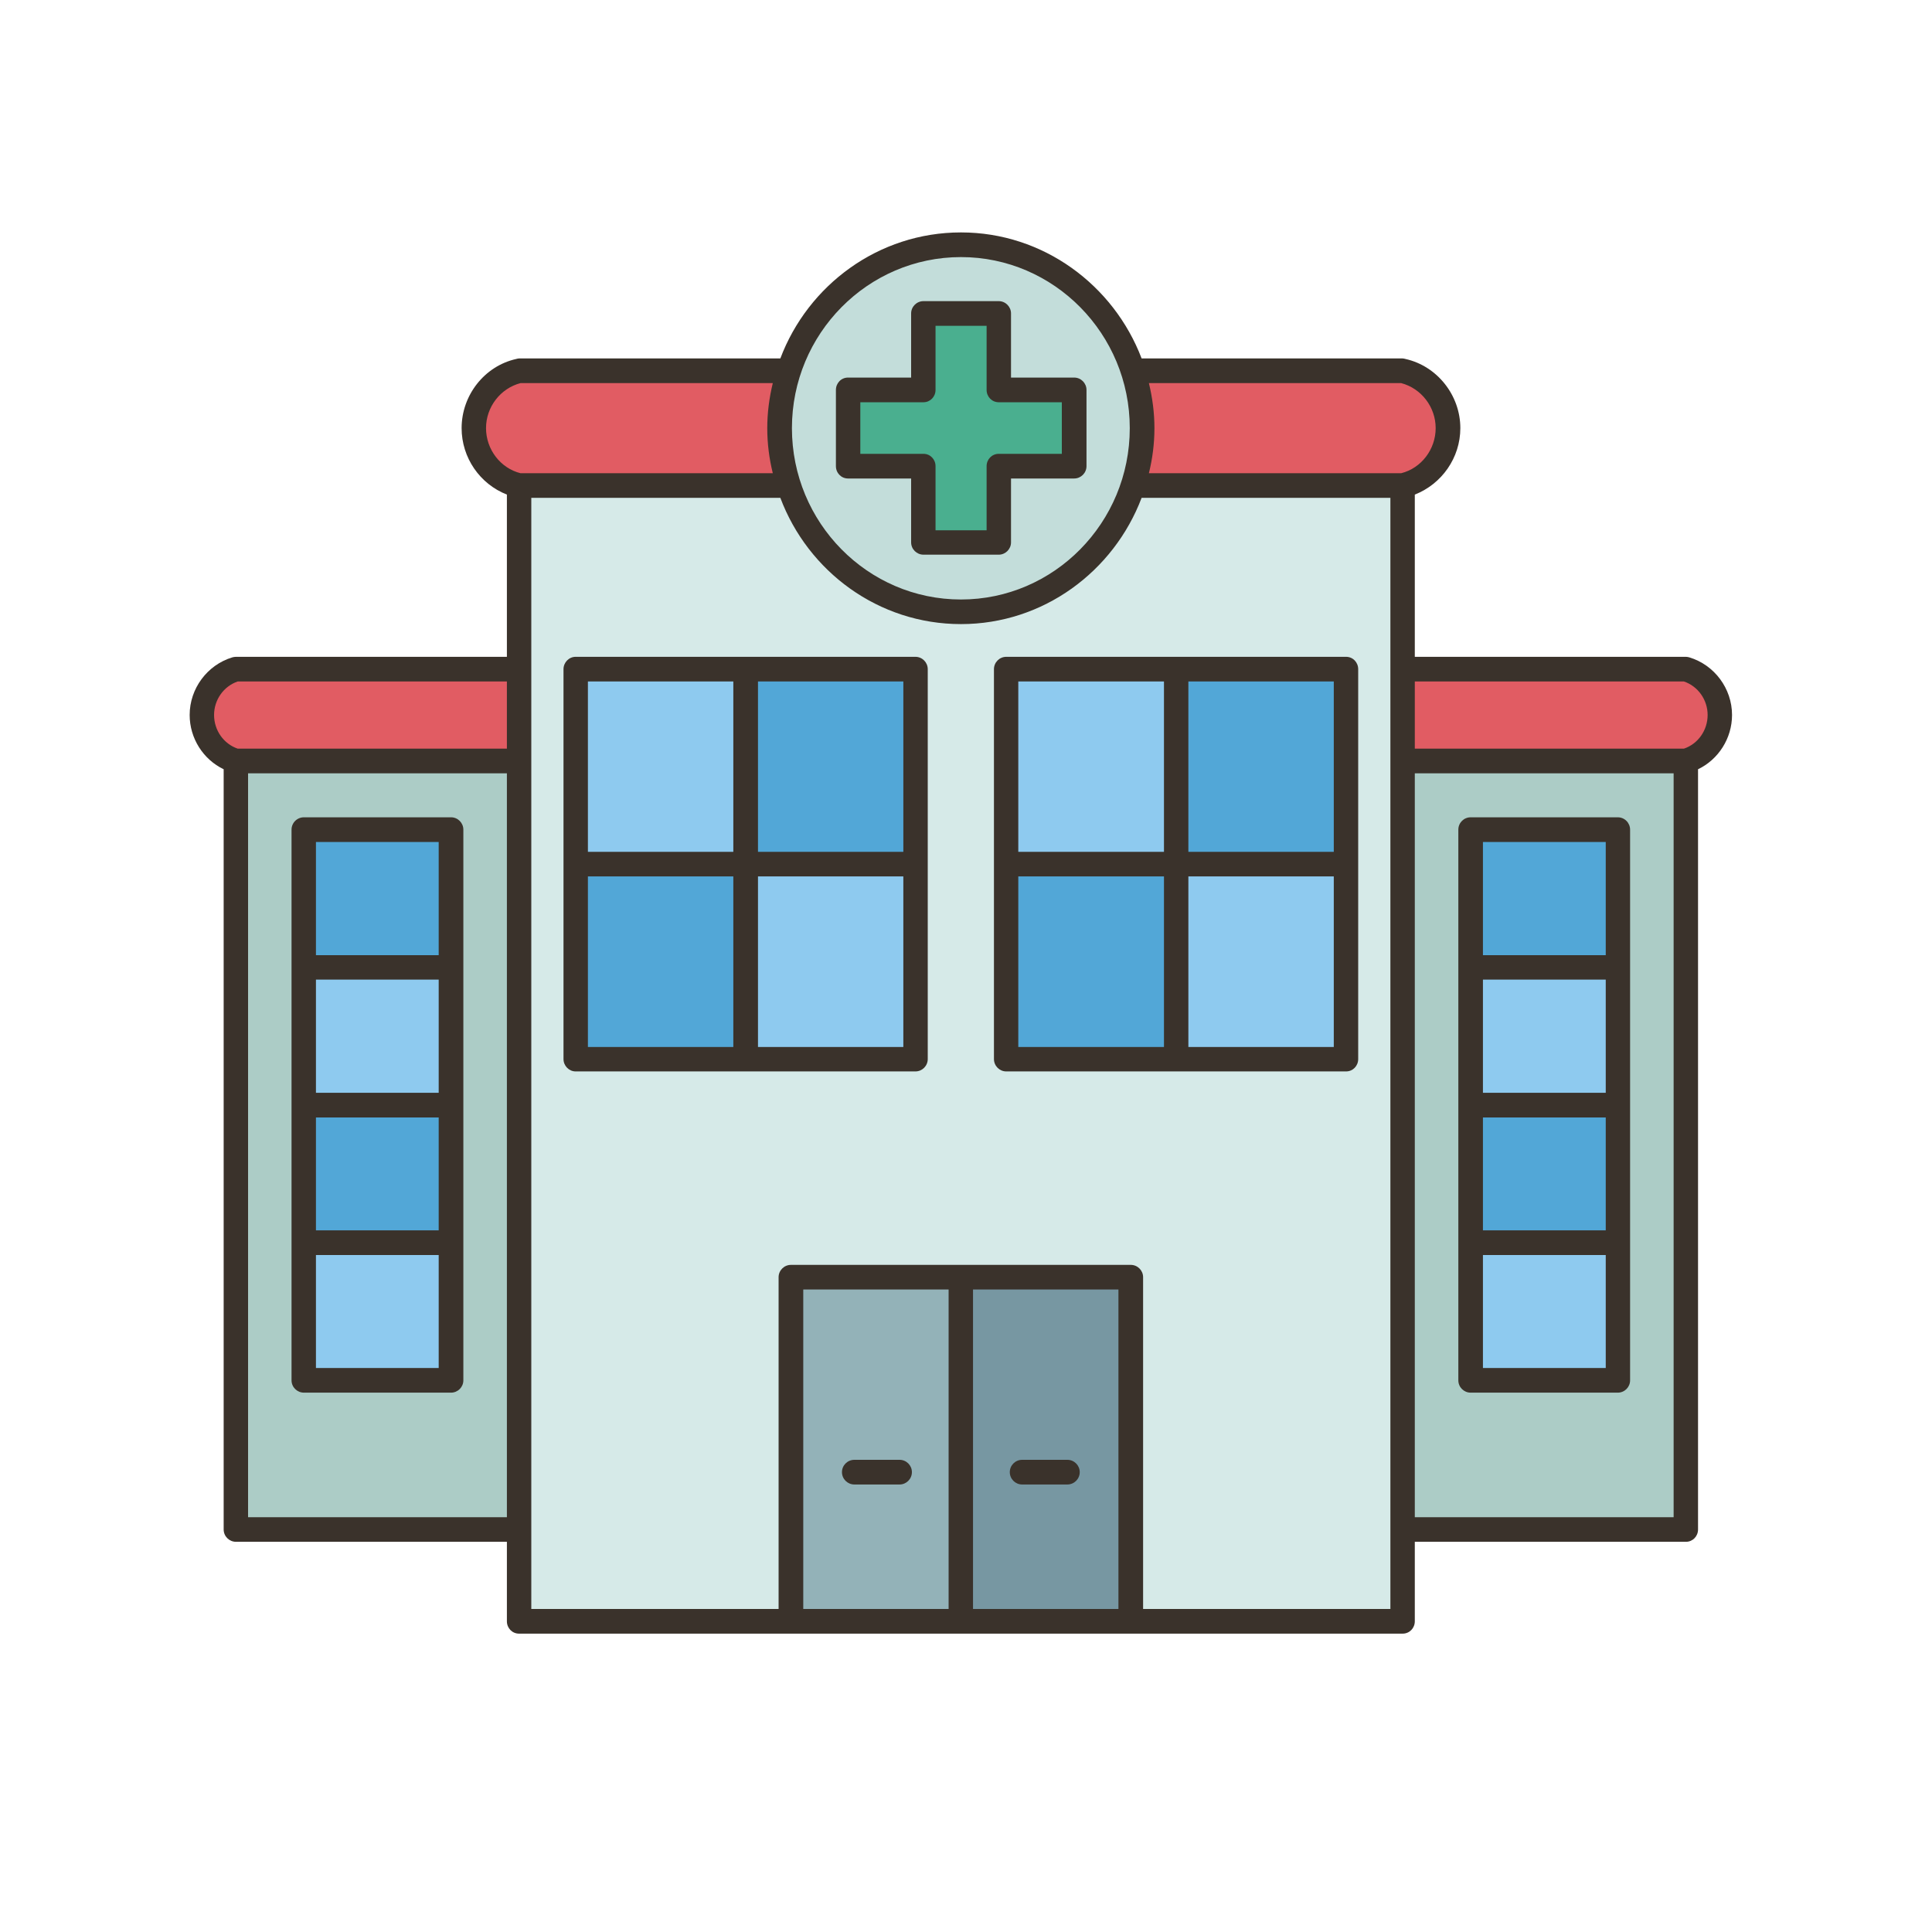 <svg xmlns="http://www.w3.org/2000/svg" xmlns:xlink="http://www.w3.org/1999/xlink" width="40" zoomAndPan="magnify" viewBox="0 0 30 30" height="40" preserveAspectRatio="xMidYMid meet" version="1.0"><defs><clipPath id="8547dff27e"><path d="M 3 3.602 L 26.895 3.602 L 26.895 25.375 L 3 25.375 Z M 3 3.602 " clip-rule="nonzero"/></clipPath><clipPath id="83cdb8d619"><path d="M 12 3.602 L 18 3.602 L 18 10 L 12 10 Z M 12 3.602 " clip-rule="nonzero"/></clipPath><clipPath id="f6f6af5f54"><path d="M 14 19 L 18 19 L 18 25.375 L 14 25.375 Z M 14 19 " clip-rule="nonzero"/></clipPath><clipPath id="6ff7563466"><path d="M 12 19 L 15 19 L 15 25.375 L 12 25.375 Z M 12 19 " clip-rule="nonzero"/></clipPath><clipPath id="3019a5c4dd"><path d="M 21 10 L 26.895 10 L 26.895 12 L 21 12 Z M 21 10 " clip-rule="nonzero"/></clipPath><clipPath id="f6f738a86c"><path d="M 21 11 L 26.895 11 L 26.895 24 L 21 24 Z M 21 11 " clip-rule="nonzero"/></clipPath><clipPath id="c47fd997f3"><path d="M 2.945 3.602 L 26.895 3.602 L 26.895 25.375 L 2.945 25.375 Z M 2.945 3.602 " clip-rule="nonzero"/></clipPath></defs><g clip-path="url(#8547dff27e)"><path fill="#d6eae8" d="M 26.176 10.391 L 21.781 10.391 L 21.781 7.539 C 22.191 7.445 22.484 7.074 22.484 6.648 C 22.484 6.223 22.191 5.852 21.781 5.758 L 17.594 5.758 C 17.227 4.621 16.168 3.801 14.922 3.801 C 13.672 3.801 12.613 4.621 12.246 5.758 L 8.059 5.758 C 7.648 5.852 7.355 6.223 7.355 6.648 C 7.355 7.074 7.648 7.445 8.059 7.539 L 8.059 10.391 L 3.664 10.391 C 3.352 10.484 3.133 10.773 3.133 11.105 C 3.133 11.434 3.352 11.723 3.664 11.816 L 3.664 23.75 L 8.059 23.75 L 8.059 25.176 L 21.781 25.176 L 21.781 23.75 L 26.176 23.75 L 26.176 11.816 C 26.488 11.723 26.707 11.434 26.707 11.105 C 26.707 10.773 26.488 10.484 26.176 10.391 Z M 26.176 10.391 " fill-opacity="1" fill-rule="nonzero"/></g><g clip-path="url(#83cdb8d619)"><path fill="#c3ddda" d="M 17.594 5.758 C 17.688 6.039 17.734 6.336 17.734 6.648 C 17.734 6.961 17.688 7.258 17.594 7.539 C 17.227 8.68 16.168 9.5 14.922 9.5 C 13.672 9.5 12.613 8.68 12.246 7.539 C 12.156 7.258 12.105 6.961 12.105 6.648 C 12.105 6.336 12.156 6.039 12.246 5.758 C 12.613 4.621 13.672 3.801 14.922 3.801 C 16.168 3.801 17.227 4.621 17.594 5.758 Z M 16.68 7.238 L 16.68 6.055 L 15.508 6.055 L 15.508 4.867 L 14.34 4.867 L 14.34 6.055 L 13.168 6.055 L 13.168 7.238 L 14.34 7.238 L 14.34 8.426 L 15.508 8.426 L 15.508 7.238 Z M 16.68 7.238 " fill-opacity="1" fill-rule="nonzero"/></g><g clip-path="url(#f6f6af5f54)"><path fill="#7797a2" d="M 14.922 19.832 L 17.559 19.832 L 17.559 25.176 L 14.922 25.176 Z M 14.922 19.832 " fill-opacity="1" fill-rule="nonzero"/></g><g clip-path="url(#6ff7563466)"><path fill="#93b2b8" d="M 12.281 19.832 L 14.922 19.832 L 14.922 25.176 L 12.281 25.176 Z M 12.281 19.832 " fill-opacity="1" fill-rule="nonzero"/></g><path fill="#8ecaef" d="M 15.625 10.391 L 18.262 10.391 L 18.262 13.418 L 15.625 13.418 Z M 15.625 10.391 " fill-opacity="1" fill-rule="nonzero"/><path fill="#52a7d7" d="M 4.719 12.883 L 7.004 12.883 L 7.004 15.023 L 4.719 15.023 Z M 4.719 12.883 " fill-opacity="1" fill-rule="nonzero"/><path fill="#52a7d7" d="M 4.719 17.16 L 7.004 17.16 L 7.004 19.297 L 4.719 19.297 Z M 4.719 17.16 " fill-opacity="1" fill-rule="nonzero"/><path fill="#52a7d7" d="M 11.578 10.391 L 14.219 10.391 L 14.219 13.418 L 11.578 13.418 Z M 11.578 10.391 " fill-opacity="1" fill-rule="nonzero"/><path fill="#52a7d7" d="M 15.625 13.418 L 18.262 13.418 L 18.262 16.449 L 15.625 16.449 Z M 15.625 13.418 " fill-opacity="1" fill-rule="nonzero"/><path fill="#52a7d7" d="M 8.941 13.418 L 11.578 13.418 L 11.578 16.449 L 8.941 16.449 Z M 8.941 13.418 " fill-opacity="1" fill-rule="nonzero"/><path fill="#52a7d7" d="M 18.262 10.391 L 20.902 10.391 L 20.902 13.418 L 18.262 13.418 Z M 18.262 10.391 " fill-opacity="1" fill-rule="nonzero"/><path fill="#52a7d7" d="M 22.836 17.16 L 25.121 17.16 L 25.121 19.297 L 22.836 19.297 Z M 22.836 17.16 " fill-opacity="1" fill-rule="nonzero"/><g clip-path="url(#3019a5c4dd)"><path fill="#e15c63" d="M 26.176 10.391 C 26.488 10.484 26.707 10.773 26.707 11.105 C 26.707 11.434 26.488 11.723 26.176 11.816 C 24.711 11.816 23.246 11.816 21.781 11.816 L 21.781 10.391 Z M 26.176 10.391 " fill-opacity="1" fill-rule="nonzero"/></g><g clip-path="url(#f6f738a86c)"><path fill="#acccc6" d="M 26.176 11.816 L 26.176 23.75 L 21.781 23.75 L 21.781 11.816 C 23.246 11.816 24.711 11.816 26.176 11.816 Z M 25.121 21.434 L 25.121 12.883 L 22.836 12.883 L 22.836 21.434 Z M 25.121 21.434 " fill-opacity="1" fill-rule="nonzero"/></g><path fill="#8ecaef" d="M 22.836 19.297 L 25.121 19.297 L 25.121 21.434 L 22.836 21.434 Z M 22.836 19.297 " fill-opacity="1" fill-rule="nonzero"/><path fill="#8ecaef" d="M 22.836 15.023 L 25.121 15.023 L 25.121 17.16 L 22.836 17.16 Z M 22.836 15.023 " fill-opacity="1" fill-rule="nonzero"/><path fill="#52a7d7" d="M 22.836 12.883 L 25.121 12.883 L 25.121 15.023 L 22.836 15.023 Z M 22.836 12.883 " fill-opacity="1" fill-rule="nonzero"/><path fill="#e15c63" d="M 21.781 5.758 C 22.191 5.852 22.484 6.223 22.484 6.648 C 22.484 7.074 22.191 7.445 21.781 7.539 C 20.387 7.539 18.988 7.539 17.594 7.539 C 17.688 7.258 17.734 6.961 17.734 6.648 C 17.734 6.336 17.688 6.039 17.594 5.758 Z M 21.781 5.758 " fill-opacity="1" fill-rule="nonzero"/><path fill="#8ecaef" d="M 18.262 13.418 L 20.902 13.418 L 20.902 16.449 L 18.262 16.449 Z M 18.262 13.418 " fill-opacity="1" fill-rule="nonzero"/><path fill="#4aaf8f" d="M 16.68 6.055 L 16.68 7.238 L 15.508 7.238 L 15.508 8.426 L 14.34 8.426 L 14.34 7.238 L 13.168 7.238 L 13.168 6.055 L 14.34 6.055 L 14.34 4.867 L 15.508 4.867 L 15.508 6.055 Z M 16.68 6.055 " fill-opacity="1" fill-rule="nonzero"/><path fill="#8ecaef" d="M 11.578 13.418 L 14.219 13.418 L 14.219 16.449 L 11.578 16.449 Z M 11.578 13.418 " fill-opacity="1" fill-rule="nonzero"/><path fill="#e15c63" d="M 8.059 5.758 L 12.246 5.758 C 12.156 6.039 12.105 6.336 12.105 6.648 C 12.105 6.961 12.156 7.258 12.246 7.539 C 10.852 7.539 9.453 7.539 8.059 7.539 C 7.648 7.445 7.355 7.074 7.355 6.648 C 7.355 6.223 7.648 5.852 8.059 5.758 Z M 8.059 5.758 " fill-opacity="1" fill-rule="nonzero"/><path fill="#8ecaef" d="M 8.941 10.391 L 11.578 10.391 L 11.578 13.418 L 8.941 13.418 Z M 8.941 10.391 " fill-opacity="1" fill-rule="nonzero"/><path fill="#acccc6" d="M 8.059 11.816 L 8.059 23.75 L 3.664 23.75 L 3.664 11.816 C 5.129 11.816 6.594 11.816 8.059 11.816 Z M 7.004 21.434 L 7.004 12.883 L 4.719 12.883 L 4.719 21.434 Z M 7.004 21.434 " fill-opacity="1" fill-rule="nonzero"/><path fill="#e15c63" d="M 8.059 10.391 L 8.059 11.816 C 6.594 11.816 5.129 11.816 3.664 11.816 C 3.352 11.723 3.133 11.434 3.133 11.105 C 3.133 10.773 3.352 10.484 3.664 10.391 Z M 8.059 10.391 " fill-opacity="1" fill-rule="nonzero"/><path fill="#8ecaef" d="M 4.719 19.297 L 7.004 19.297 L 7.004 21.434 L 4.719 21.434 Z M 4.719 19.297 " fill-opacity="1" fill-rule="nonzero"/><path fill="#8ecaef" d="M 4.719 15.023 L 7.004 15.023 L 7.004 17.16 L 4.719 17.16 Z M 4.719 15.023 " fill-opacity="1" fill-rule="nonzero"/><path fill="#3a322b" d="M 16.574 22.668 L 15.871 22.668 C 15.766 22.668 15.68 22.754 15.68 22.859 C 15.68 22.965 15.766 23.051 15.871 23.051 L 16.574 23.051 C 16.68 23.051 16.766 22.965 16.766 22.859 C 16.766 22.754 16.68 22.668 16.574 22.668 Z M 16.574 22.668 " fill-opacity="1" fill-rule="nonzero"/><path fill="#3a322b" d="M 20.902 10.199 L 15.625 10.199 C 15.52 10.199 15.434 10.285 15.434 10.391 L 15.434 16.445 C 15.434 16.551 15.52 16.637 15.625 16.637 L 20.902 16.637 C 21.008 16.637 21.09 16.551 21.09 16.445 L 21.09 10.391 C 21.09 10.285 21.008 10.199 20.902 10.199 Z M 20.711 13.227 L 18.453 13.227 L 18.453 10.582 L 20.711 10.582 Z M 18.074 10.582 L 18.074 13.227 L 15.812 13.227 L 15.812 10.582 Z M 15.812 13.609 L 18.074 13.609 L 18.074 16.258 L 15.812 16.258 Z M 18.453 16.258 L 18.453 13.609 L 20.711 13.609 L 20.711 16.258 Z M 18.453 16.258 " fill-opacity="1" fill-rule="nonzero"/><g clip-path="url(#c47fd997f3)"><path fill="#3a322b" d="M 26.895 11.102 C 26.895 10.691 26.621 10.324 26.23 10.207 C 26.215 10.203 26.195 10.199 26.18 10.199 L 21.969 10.199 L 21.969 7.68 C 22.387 7.516 22.676 7.109 22.676 6.648 C 22.676 6.137 22.316 5.684 21.824 5.574 C 21.809 5.57 21.793 5.566 21.781 5.566 L 17.727 5.566 C 17.293 4.426 16.199 3.609 14.922 3.609 C 13.641 3.609 12.547 4.426 12.117 5.566 L 8.059 5.566 C 8.047 5.566 8.031 5.57 8.016 5.574 C 7.523 5.684 7.168 6.137 7.168 6.648 C 7.168 7.109 7.453 7.516 7.871 7.68 L 7.871 10.199 L 3.664 10.199 C 3.645 10.199 3.625 10.203 3.609 10.207 C 3.219 10.324 2.945 10.691 2.945 11.102 C 2.945 11.465 3.156 11.793 3.473 11.945 L 3.473 23.75 C 3.473 23.855 3.559 23.941 3.664 23.941 L 7.871 23.941 L 7.871 25.176 C 7.871 25.281 7.953 25.367 8.059 25.367 L 21.781 25.367 C 21.887 25.367 21.969 25.281 21.969 25.176 L 21.969 23.941 L 26.18 23.941 C 26.285 23.941 26.367 23.855 26.367 23.75 L 26.367 11.945 C 26.684 11.793 26.895 11.465 26.895 11.102 Z M 21.758 5.949 C 22.07 6.031 22.293 6.32 22.293 6.648 C 22.293 6.977 22.07 7.27 21.758 7.348 L 17.84 7.348 C 17.895 7.125 17.926 6.891 17.926 6.648 C 17.926 6.41 17.895 6.176 17.84 5.949 Z M 14.922 3.992 C 16.367 3.992 17.543 5.184 17.543 6.648 C 17.543 8.117 16.367 9.309 14.922 9.309 C 13.473 9.309 12.297 8.117 12.297 6.648 C 12.297 5.184 13.473 3.992 14.922 3.992 Z M 7.547 6.648 C 7.547 6.32 7.77 6.031 8.082 5.949 L 12 5.949 C 11.945 6.176 11.914 6.41 11.914 6.648 C 11.914 6.891 11.945 7.125 12 7.348 L 8.082 7.348 C 7.77 7.27 7.547 6.977 7.547 6.648 Z M 3.691 10.582 L 7.871 10.582 L 7.871 11.625 L 3.691 11.625 C 3.473 11.551 3.324 11.34 3.324 11.102 C 3.324 10.867 3.473 10.656 3.691 10.582 Z M 3.852 23.559 L 3.852 12.008 L 7.871 12.008 L 7.871 23.559 Z M 15.109 20.023 L 17.367 20.023 L 17.367 24.984 L 15.109 24.984 Z M 14.73 24.984 L 12.473 24.984 L 12.473 20.023 L 14.73 20.023 Z M 21.59 24.984 L 17.75 24.984 L 17.75 19.832 C 17.75 19.727 17.664 19.641 17.559 19.641 L 12.281 19.641 C 12.176 19.641 12.09 19.727 12.09 19.832 L 12.09 24.984 L 8.25 24.984 L 8.25 7.73 L 12.117 7.73 C 12.547 8.875 13.641 9.691 14.922 9.691 C 16.199 9.691 17.293 8.875 17.727 7.73 L 21.59 7.73 Z M 21.969 23.559 L 21.969 12.008 L 25.988 12.008 L 25.988 23.559 Z M 26.148 11.625 L 21.969 11.625 L 21.969 10.582 L 26.148 10.582 C 26.367 10.656 26.516 10.867 26.516 11.102 C 26.516 11.34 26.367 11.551 26.148 11.625 Z M 26.148 11.625 " fill-opacity="1" fill-rule="nonzero"/></g><path fill="#3a322b" d="M 25.121 12.691 L 22.836 12.691 C 22.73 12.691 22.645 12.777 22.645 12.883 L 22.645 21.434 C 22.645 21.539 22.73 21.625 22.836 21.625 L 25.121 21.625 C 25.227 21.625 25.312 21.539 25.312 21.434 L 25.312 12.883 C 25.312 12.777 25.227 12.691 25.121 12.691 Z M 23.027 15.211 L 24.934 15.211 L 24.934 16.969 L 23.027 16.969 Z M 23.027 17.352 L 24.934 17.352 L 24.934 19.105 L 23.027 19.105 Z M 24.934 13.074 L 24.934 14.832 L 23.027 14.832 L 23.027 13.074 Z M 23.027 21.242 L 23.027 19.488 L 24.934 19.488 L 24.934 21.242 Z M 23.027 21.242 " fill-opacity="1" fill-rule="nonzero"/><path fill="#3a322b" d="M 13.266 23.051 L 13.969 23.051 C 14.074 23.051 14.16 22.965 14.16 22.859 C 14.16 22.754 14.074 22.668 13.969 22.668 L 13.266 22.668 C 13.16 22.668 13.074 22.754 13.074 22.859 C 13.074 22.965 13.16 23.051 13.266 23.051 Z M 13.266 23.051 " fill-opacity="1" fill-rule="nonzero"/><path fill="#3a322b" d="M 14.215 10.199 L 8.938 10.199 C 8.836 10.199 8.75 10.285 8.75 10.391 L 8.75 16.445 C 8.75 16.551 8.836 16.637 8.938 16.637 L 14.215 16.637 C 14.32 16.637 14.406 16.551 14.406 16.445 L 14.406 10.391 C 14.406 10.285 14.32 10.199 14.215 10.199 Z M 14.027 13.227 L 11.77 13.227 L 11.77 10.582 L 14.027 10.582 Z M 11.387 10.582 L 11.387 13.227 L 9.129 13.227 L 9.129 10.582 Z M 9.129 13.609 L 11.387 13.609 L 11.387 16.258 L 9.129 16.258 Z M 11.77 16.258 L 11.77 13.609 L 14.027 13.609 L 14.027 16.258 Z M 11.77 16.258 " fill-opacity="1" fill-rule="nonzero"/><path fill="#3a322b" d="M 7.004 12.691 L 4.719 12.691 C 4.613 12.691 4.527 12.777 4.527 12.883 L 4.527 21.434 C 4.527 21.539 4.613 21.625 4.719 21.625 L 7.004 21.625 C 7.109 21.625 7.195 21.539 7.195 21.434 L 7.195 12.883 C 7.195 12.777 7.109 12.691 7.004 12.691 Z M 4.906 15.211 L 6.812 15.211 L 6.812 16.969 L 4.906 16.969 Z M 4.906 17.352 L 6.812 17.352 L 6.812 19.105 L 4.906 19.105 Z M 6.812 13.074 L 6.812 14.832 L 4.906 14.832 L 4.906 13.074 Z M 4.906 21.242 L 4.906 19.488 L 6.812 19.488 L 6.812 21.242 Z M 4.906 21.242 " fill-opacity="1" fill-rule="nonzero"/><path fill="#3a322b" d="M 13.168 7.43 L 14.148 7.43 L 14.148 8.422 C 14.148 8.527 14.234 8.613 14.34 8.613 L 15.508 8.613 C 15.613 8.613 15.699 8.527 15.699 8.422 L 15.699 7.43 L 16.68 7.43 C 16.785 7.43 16.871 7.344 16.871 7.238 L 16.871 6.055 C 16.871 5.949 16.785 5.863 16.68 5.863 L 15.699 5.863 L 15.699 4.867 C 15.699 4.762 15.613 4.676 15.508 4.676 L 14.34 4.676 C 14.234 4.676 14.148 4.762 14.148 4.867 L 14.148 5.863 L 13.168 5.863 C 13.062 5.863 12.98 5.949 12.98 6.055 L 12.98 7.238 C 12.98 7.344 13.062 7.43 13.168 7.43 Z M 13.359 6.246 L 14.34 6.246 C 14.445 6.246 14.527 6.16 14.527 6.055 L 14.527 5.059 L 15.32 5.059 L 15.32 6.055 C 15.32 6.16 15.402 6.246 15.508 6.246 L 16.488 6.246 L 16.488 7.047 L 15.508 7.047 C 15.402 7.047 15.32 7.133 15.32 7.238 L 15.32 8.234 L 14.527 8.234 L 14.527 7.238 C 14.527 7.133 14.445 7.047 14.34 7.047 L 13.359 7.047 Z M 13.359 6.246 " fill-opacity="1" fill-rule="nonzero"/></svg>